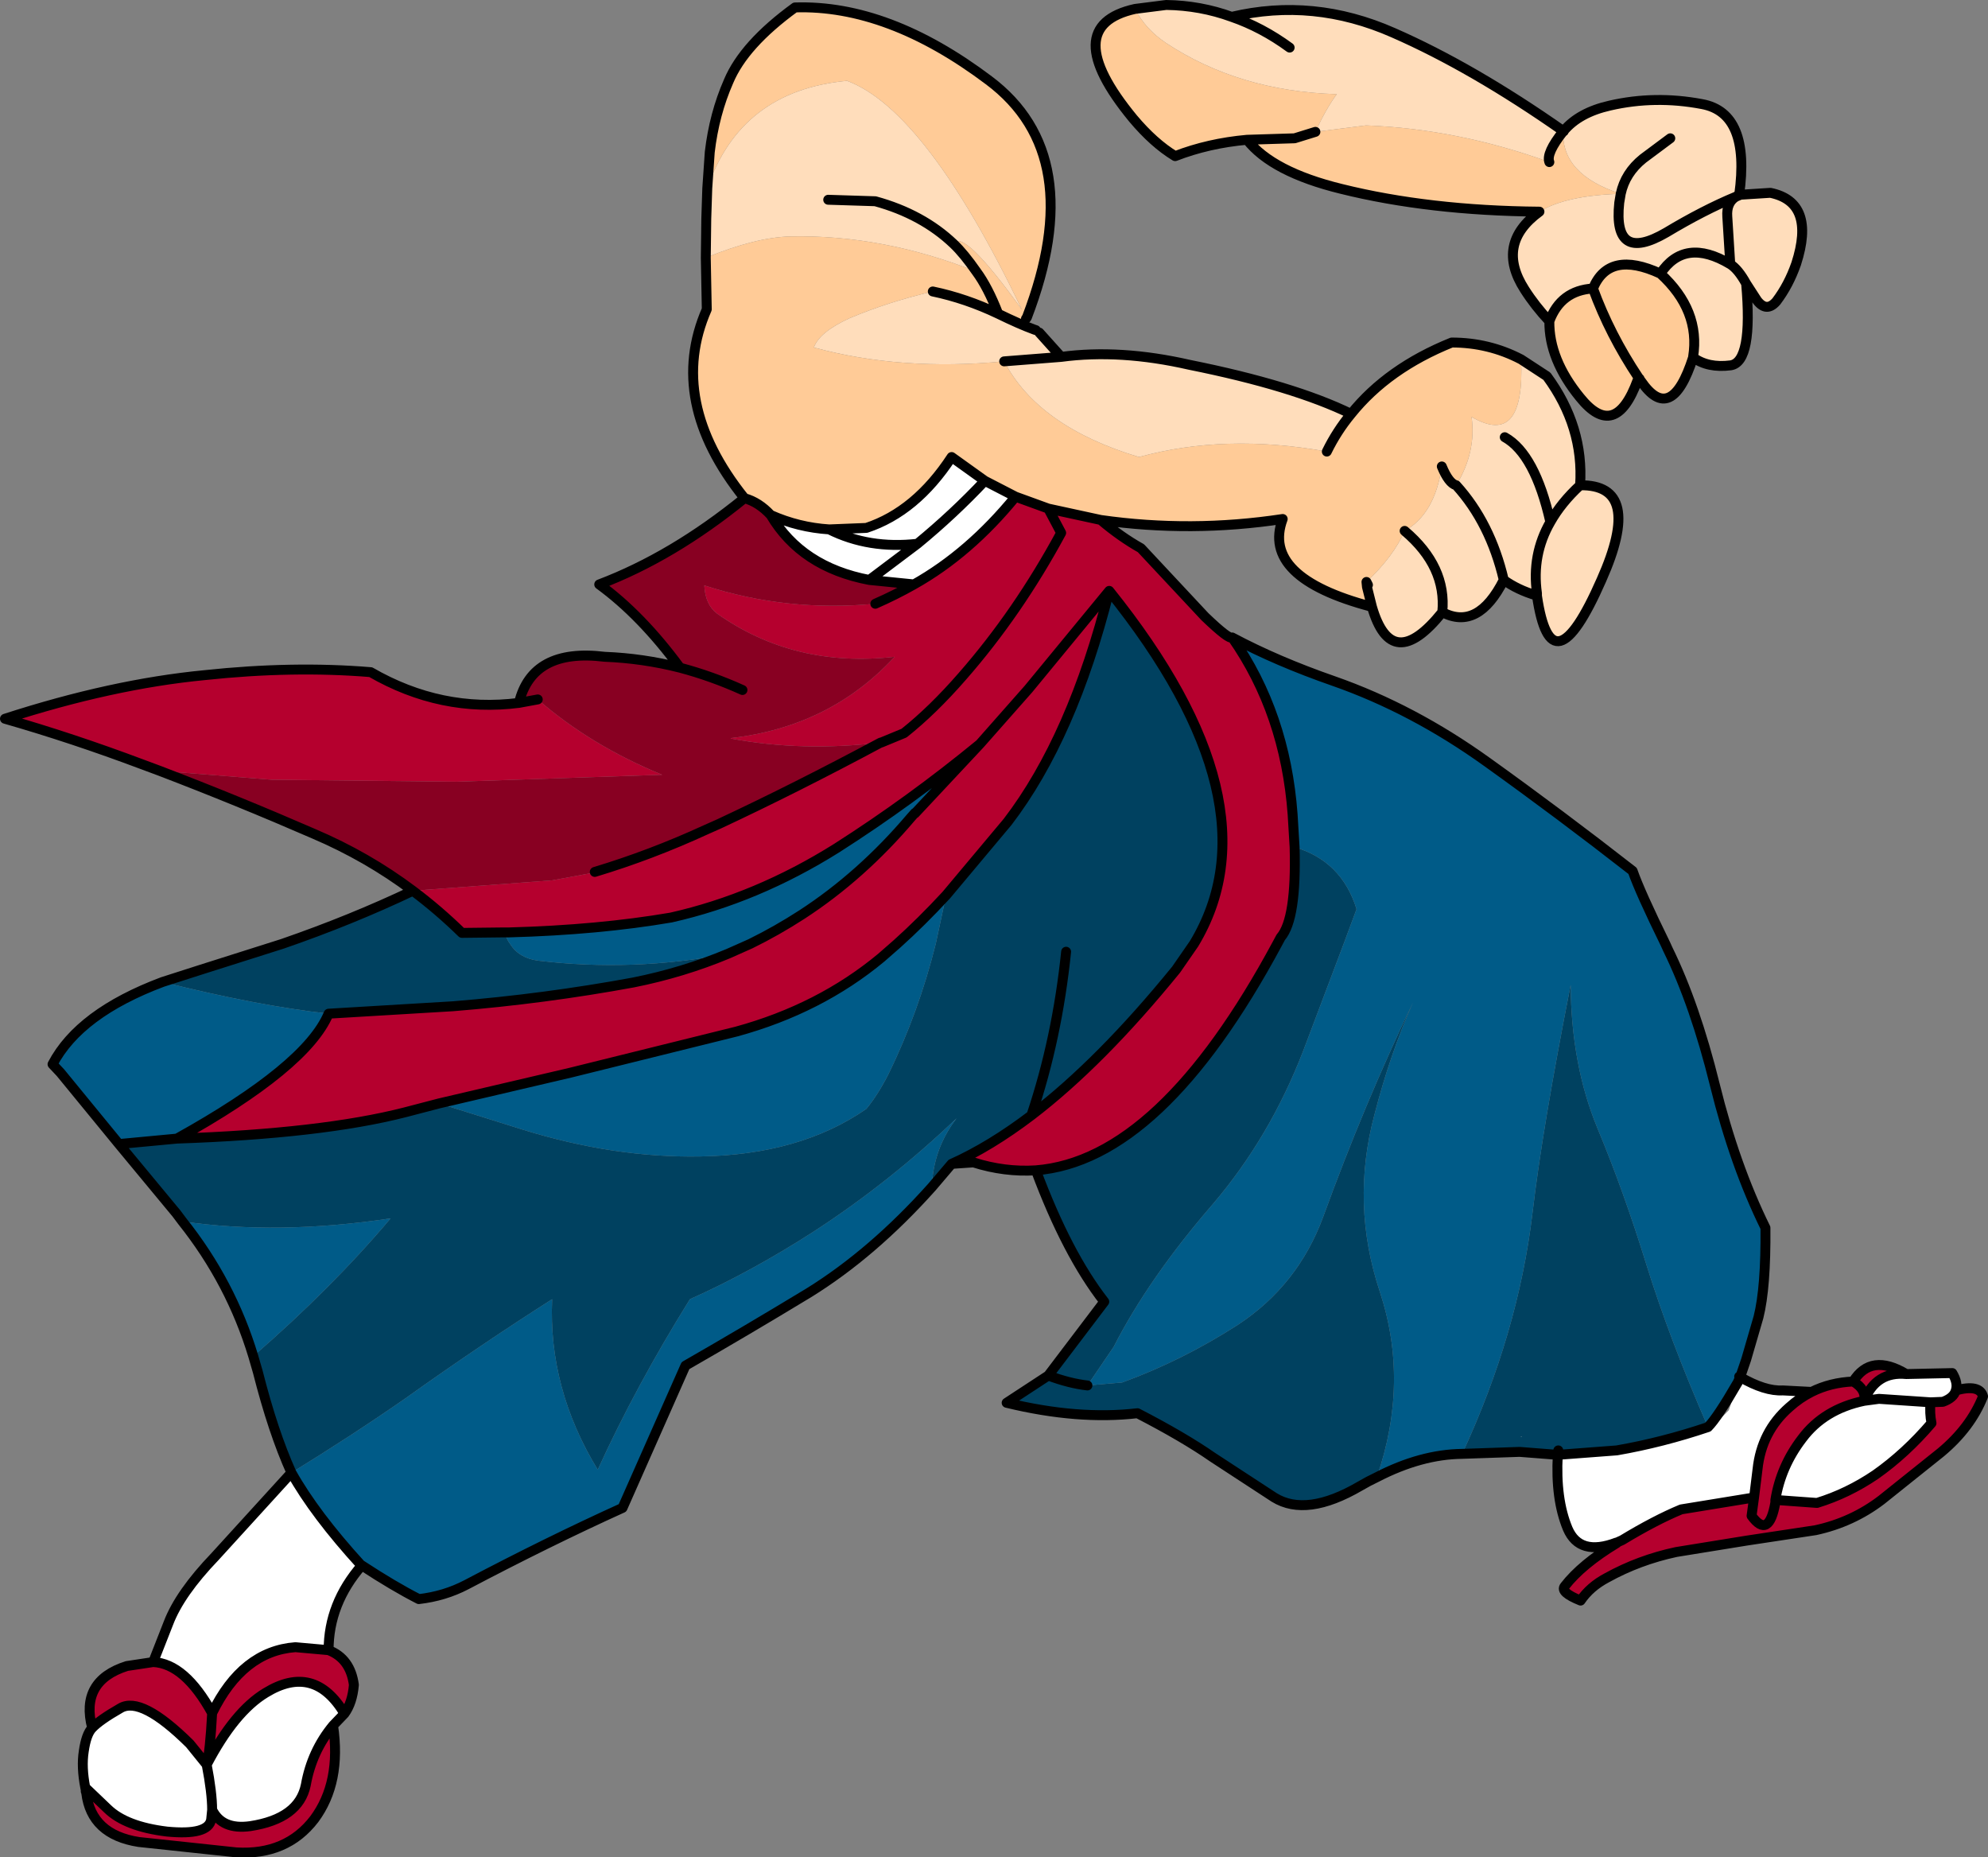 <?xml version="1.0" encoding="UTF-8" standalone="no"?>
<svg xmlns:xlink="http://www.w3.org/1999/xlink" height="187.35px" width="200.55px" xmlns="http://www.w3.org/2000/svg">
  <rect width="100%" height="100%" fill="#808080" stroke="none"/>
  <g transform="matrix(1.0, 0.0, 0.0, 1.0, -105.1, 137.2)">
    <path d="M159.35 -66.65 L157.45 -66.3 Q158.8 -71.85 166.1 -70.95 169.95 -70.8 173.7 -69.85 169.8 -75.15 165.55 -78.25 172.95 -81.05 180.2 -86.95 181.65 -86.55 182.85 -85.25 185.95 -80.0 192.8 -78.7 L197.3 -78.25 Q195.45 -77.2 193.4 -76.3 184.45 -75.45 176.15 -78.15 176.25 -76.2 177.45 -75.3 185.25 -69.8 195.35 -70.95 188.85 -63.9 178.85 -62.75 L178.85 -62.7 Q186.05 -61.35 193.95 -62.3 L193.85 -62.25 193.95 -62.3 194.0 -62.3 193.85 -62.25 Q188.3 -59.9 181.6 -56.2 178.95 -54.75 176.3 -53.5 170.75 -50.95 165.1 -49.25 L164.85 -49.15 160.8 -48.4 146.75 -47.35 Q142.15 -50.8 136.75 -53.1 129.05 -56.45 121.2 -59.45 L132.5 -58.55 151.2 -58.35 171.9 -59.05 Q164.7 -62.0 159.35 -66.65 M180.0 -67.6 Q176.9 -69.0 173.7 -69.85 176.9 -69.0 180.0 -67.6" fill="#880022" fill-rule="evenodd" stroke="none"/>
    <path d="M157.45 -66.3 L159.35 -66.65 Q164.7 -62.0 171.9 -59.05 L151.2 -58.35 132.5 -58.55 121.2 -59.45 119.45 -60.1 Q112.4 -62.75 105.6 -64.7 116.4 -68.2 125.75 -69.1 134.65 -70.05 142.5 -69.4 149.6 -65.3 157.45 -66.3 M122.95 -22.35 Q136.0 -29.6 138.25 -34.95 L150.8 -35.7 Q160.05 -36.45 169.0 -38.1 174.0 -39.1 178.55 -41.0 L180.8 -42.0 Q183.45 -43.3 186.0 -44.95 192.0 -48.85 197.0 -54.75 L197.4 -55.2 197.4 -55.15 203.95 -62.15 Q196.95 -56.4 189.5 -51.65 181.45 -46.6 172.8 -44.65 165.5 -43.4 156.5 -43.15 L156.05 -43.15 156.0 -43.15 151.7 -43.1 Q149.35 -45.4 146.75 -47.35 L160.8 -48.4 164.85 -49.15 165.1 -49.25 Q170.75 -50.95 176.3 -53.5 178.95 -54.75 181.6 -56.2 188.3 -59.9 193.85 -62.25 185.35 -57.7 177.65 -54.1 L176.3 -53.5 177.65 -54.1 Q185.35 -57.7 193.85 -62.25 L194.0 -62.3 193.95 -62.3 Q186.05 -61.35 178.85 -62.7 L178.85 -62.75 Q188.85 -63.9 195.35 -70.95 185.25 -69.8 177.45 -75.3 176.25 -76.2 176.15 -78.15 184.45 -75.45 193.4 -76.3 195.45 -77.2 197.3 -78.25 202.9 -81.4 207.55 -87.1 L210.85 -85.9 216.15 -84.75 Q218.15 -83.05 220.2 -81.9 L226.65 -75.0 Q229.1 -72.65 229.4 -72.9 234.75 -65.25 235.5 -55.05 L235.7 -51.75 Q235.9 -44.5 234.3 -42.65 L233.95 -42.0 Q222.2 -20.15 209.6 -19.15 206.45 -18.95 203.3 -19.95 L201.1 -19.8 Q205.0 -21.55 209.15 -24.7 216.15 -30.05 223.75 -39.4 L225.55 -42.0 Q234.15 -56.25 217.0 -77.6 213.3 -62.85 206.75 -54.3 L200.55 -46.9 Q198.05 -44.2 195.6 -42.0 L194.0 -40.6 Q187.8 -35.45 179.4 -33.15 L162.65 -29.0 149.4 -25.9 145.95 -25.0 Q137.55 -22.85 122.95 -22.35 M203.95 -62.15 L208.85 -67.7 217.0 -77.6 208.85 -67.7 203.95 -62.15 M287.85 3.2 Q289.75 2.25 292.05 2.15 293.85 -0.75 297.4 1.4 294.35 1.1 293.15 4.1 289.1 4.95 286.9 7.9 284.75 10.7 284.2 14.1 L284.25 14.1 288.4 14.4 Q291.5 13.45 294.3 11.55 297.35 9.4 299.95 6.35 299.75 5.35 299.85 4.25 L301.1 4.2 Q302.2 3.8 302.4 3.05 304.8 2.4 305.15 3.65 303.9 6.8 300.9 9.3 L294.9 14.1 Q291.95 16.35 288.25 17.15 L281.3 18.2 274.2 19.35 Q270.45 20.15 267.2 21.95 265.5 22.85 264.55 24.25 262.45 23.4 262.95 22.8 264.65 20.6 268.2 18.45 L268.25 18.45 268.75 18.15 Q272.05 16.15 274.7 15.05 L282.05 13.85 281.8 15.7 Q283.55 18.1 284.2 14.35 L284.2 14.1 284.2 14.35 Q283.55 18.1 281.8 15.7 L282.05 13.85 282.4 11.0 Q282.8 7.2 285.6 4.75 286.65 3.8 287.85 3.2 M210.85 -85.9 L212.15 -83.45 Q207.8 -75.4 202.2 -69.0 199.2 -65.55 196.3 -63.25 L194.0 -62.3 196.3 -63.25 Q199.2 -65.55 202.2 -69.0 207.8 -75.4 212.15 -83.45 L210.85 -85.9 M138.25 29.25 Q140.45 30.1 140.8 32.75 140.65 34.55 139.85 35.65 136.8 30.55 131.9 33.55 128.75 35.45 125.95 40.8 126.3 39.45 126.5 35.6 126.3 39.45 125.95 40.8 L124.25 38.7 Q119.35 33.85 117.25 35.1 115.15 36.3 114.4 37.1 113.15 32.35 117.9 30.85 L120.55 30.45 Q123.75 30.6 126.5 35.6 129.55 29.35 134.9 28.95 L138.25 29.25 M138.7 36.85 Q139.55 42.6 136.8 46.3 134.0 49.95 128.95 49.65 L119.1 48.6 Q114.3 47.85 113.8 43.65 L113.8 43.6 113.75 43.5 113.75 43.4 113.75 43.35 113.7 43.1 115.95 45.25 Q117.8 47.05 121.95 47.55 126.1 47.95 126.4 46.35 L126.5 45.35 Q127.5 47.4 130.35 47.0 135.25 46.25 135.95 42.85 136.55 39.45 138.7 36.85 M292.05 2.15 Q293.4 2.95 293.15 4.1 293.4 2.95 292.05 2.15" fill="#b5002e" fill-rule="evenodd" stroke="none"/>
    <path d="M117.1 -21.8 L122.95 -22.35 Q137.55 -22.85 145.95 -25.0 L149.4 -25.9 157.85 -23.25 Q167.05 -20.4 175.7 -20.55 185.8 -20.7 192.5 -25.35 193.65 -26.75 194.7 -28.8 197.75 -35.0 199.5 -42.0 L200.55 -46.9 206.75 -54.3 Q213.3 -62.85 217.0 -77.6 234.15 -56.25 225.55 -42.0 L223.75 -39.4 Q216.15 -30.05 209.15 -24.7 205.0 -21.55 201.1 -19.8 L199.1 -17.45 Q199.25 -21.35 201.6 -24.4 194.85 -17.95 187.15 -12.95 180.85 -8.9 174.7 -6.15 169.25 2.6 165.4 11.05 160.4 2.85 160.8 -6.15 153.5 -1.5 146.0 3.85 140.6 7.6 134.5 11.35 132.65 7.25 131.1 1.15 L130.65 -0.4 Q138.6 -7.3 144.5 -14.3 133.15 -12.6 123.5 -14.0 L122.9 -14.8 117.1 -21.8 M138.25 -34.95 Q131.1 -35.75 121.5 -38.15 L125.4 -39.4 133.6 -42.0 Q140.55 -44.4 146.75 -47.35 149.35 -45.4 151.7 -43.1 L156.0 -43.15 156.05 -43.0 156.05 -42.95 156.1 -42.9 Q156.25 -42.4 156.55 -42.0 157.45 -40.55 159.4 -40.3 168.95 -39.15 178.55 -41.0 174.0 -39.1 169.0 -38.1 160.05 -36.45 150.8 -35.7 L138.25 -34.95 M212.65 -41.2 Q211.75 -32.45 209.15 -24.7 211.75 -32.45 212.65 -41.2 M262.25 9.55 L258.4 9.25 252.6 9.45 Q258.25 -2.7 259.7 -14.85 260.7 -23.4 263.55 -37.85 263.6 -29.8 266.25 -23.4 268.9 -17.05 271.2 -9.6 273.5 -2.2 277.4 6.75 272.8 8.3 268.2 9.1 L262.25 9.55 262.3 9.1 262.25 9.55 M244.0 11.8 Q243.15 12.2 242.3 12.7 236.9 15.85 233.65 13.85 L227.45 9.8 Q224.5 7.75 219.85 5.35 213.85 6.05 206.65 4.3 L210.85 1.55 216.5 -5.9 Q212.75 -10.7 209.6 -19.15 222.2 -20.15 233.95 -42.0 L234.3 -42.65 Q235.9 -44.5 235.7 -51.75 240.45 -50.35 241.95 -45.5 L240.65 -42.0 236.55 -31.15 Q233.2 -22.5 227.5 -15.8 221.0 -8.3 217.45 -1.35 L214.8 2.55 218.3 2.25 Q224.35 0.05 229.95 -3.55 236.05 -7.55 238.6 -14.5 242.75 -25.9 247.65 -36.1 245.35 -30.95 243.75 -24.75 241.35 -15.75 244.3 -6.9 247.3 2.2 244.0 11.8 M258.6 7.75 L258.55 7.7 258.55 7.75 258.6 7.75 M214.8 2.55 Q213.0 2.35 210.85 1.55 213.0 2.35 214.8 2.55" fill="#004160" fill-rule="evenodd" stroke="none"/>
    <path d="M117.1 -21.8 L111.2 -29.0 110.4 -29.85 Q113.1 -35.0 121.5 -38.15 131.1 -35.75 138.25 -34.95 136.0 -29.6 122.95 -22.35 L117.1 -21.8 M178.55 -41.0 Q168.95 -39.15 159.4 -40.3 157.45 -40.55 156.55 -42.0 156.25 -42.4 156.1 -42.9 L156.5 -43.15 Q165.5 -43.4 172.8 -44.65 181.45 -46.6 189.5 -51.65 196.95 -56.4 203.95 -62.15 L197.4 -55.15 197.4 -55.2 197.0 -54.75 Q192.0 -48.85 186.0 -44.95 183.45 -43.3 180.8 -42.0 L178.55 -41.0 M123.5 -14.0 Q133.15 -12.6 144.5 -14.3 138.6 -7.3 130.65 -0.4 128.4 -7.85 123.5 -14.0 M134.5 11.35 Q140.6 7.6 146.0 3.85 153.5 -1.5 160.8 -6.15 160.4 2.85 165.4 11.05 169.25 2.6 174.7 -6.15 180.85 -8.9 187.15 -12.95 194.85 -17.95 201.6 -24.4 199.25 -21.35 199.1 -17.45 193.15 -10.8 186.7 -6.8 180.35 -2.95 174.25 0.55 L167.9 14.9 Q160.4 18.3 152.15 22.65 149.95 23.8 147.35 24.1 144.8 22.8 141.6 20.7 L141.55 20.7 Q136.85 15.55 134.5 11.35 M200.55 -46.9 L199.5 -42.0 Q197.75 -35.0 194.7 -28.8 193.65 -26.75 192.5 -25.35 185.8 -20.7 175.7 -20.55 167.05 -20.4 157.85 -23.25 L149.4 -25.9 162.65 -29.0 179.4 -33.15 Q187.8 -35.45 194.0 -40.6 L195.6 -42.0 Q198.05 -44.2 200.55 -46.9 M229.4 -72.9 Q233.9 -70.5 239.65 -68.5 247.65 -65.7 255.1 -60.35 262.5 -55.05 269.8 -49.35 270.55 -47.2 273.1 -42.0 L273.35 -41.45 Q276.1 -35.85 278.1 -27.75 280.1 -19.65 283.2 -13.35 283.25 -7.35 282.5 -4.35 L281.25 -0.05 280.65 1.7 280.55 1.65 280.4 2.25 Q278.35 5.8 277.4 6.75 273.5 -2.2 271.2 -9.6 268.9 -17.05 266.25 -23.4 263.6 -29.8 263.55 -37.85 260.7 -23.4 259.7 -14.85 258.25 -2.7 252.6 9.45 248.45 9.5 244.0 11.8 247.3 2.2 244.3 -6.9 241.35 -15.75 243.75 -24.75 245.35 -30.95 247.65 -36.1 242.75 -25.9 238.6 -14.5 236.05 -7.55 229.95 -3.55 224.35 0.05 218.3 2.25 L214.8 2.55 217.45 -1.35 Q221.0 -8.3 227.5 -15.8 233.2 -22.5 236.55 -31.15 L240.65 -42.0 241.95 -45.5 Q240.45 -50.35 235.7 -51.75 L235.5 -55.05 Q234.75 -65.25 229.4 -72.9" fill="#005b88" fill-rule="evenodd" stroke="none"/>
    <path d="M197.3 -78.25 L192.8 -78.7 Q185.95 -80.0 182.85 -85.25 185.65 -84.0 188.75 -83.8 L192.5 -83.95 Q197.5 -85.6 201.1 -91.1 L204.45 -88.7 207.55 -87.1 Q202.9 -81.4 197.3 -78.25 M280.65 1.7 Q283.15 3.15 284.95 3.05 L287.85 3.2 Q286.65 3.8 285.6 4.75 282.8 7.2 282.4 11.0 L282.05 13.85 274.7 15.05 Q272.05 16.15 268.75 18.15 L268.2 18.4 268.15 18.4 Q264.45 19.8 263.25 17.0 262.0 14.0 262.25 9.55 L268.2 9.1 270.15 8.95 Q273.85 8.35 277.5 7.1 L279.5 5.05 280.65 1.7 280.4 2.25 280.55 1.65 280.65 1.7 M297.4 1.4 L302.05 1.3 Q302.65 2.3 302.4 3.05 302.2 3.8 301.1 4.2 L299.85 4.25 Q299.75 5.35 299.95 6.35 297.35 9.4 294.3 11.55 291.5 13.45 288.4 14.4 L284.25 14.1 284.2 14.1 Q284.75 10.7 286.9 7.9 289.1 4.95 293.15 4.1 294.35 1.1 297.4 1.4 M188.75 -83.8 Q192.75 -81.8 197.65 -82.35 L192.8 -78.7 197.65 -82.35 Q192.75 -81.8 188.75 -83.8 M141.6 20.7 Q138.25 24.55 138.25 29.25 L134.9 28.95 Q129.55 29.35 126.5 35.6 123.75 30.6 120.55 30.45 L122.1 26.5 Q123.25 23.5 126.8 19.8 L134.5 11.35 Q136.85 15.55 141.55 20.7 L141.6 20.7 M139.85 35.65 L138.7 36.85 Q136.55 39.45 135.95 42.85 135.25 46.25 130.35 47.0 127.5 47.4 126.5 45.35 L126.4 46.35 Q126.1 47.95 121.95 47.55 117.8 47.05 115.95 45.25 L113.7 43.1 Q113.3 41.05 113.55 39.45 113.8 37.7 114.4 37.1 115.15 36.3 117.25 35.1 119.35 33.85 124.25 38.7 L125.95 40.8 Q128.75 35.45 131.9 33.55 136.8 30.55 139.85 35.65 M197.65 -82.35 Q201.3 -85.35 204.45 -88.7 201.3 -85.35 197.65 -82.35 M299.85 4.25 L294.65 3.9 293.15 4.1 294.65 3.9 299.85 4.25 M258.6 7.75 L258.55 7.75 258.55 7.7 258.6 7.75 M126.5 45.35 Q126.5 43.65 125.95 40.8 126.5 43.65 126.5 45.35" fill="#ffffff" fill-rule="evenodd" stroke="none"/>
    <path d="M262.85 -123.95 L262.85 -124.0 Q264.4 -125.85 267.5 -126.55 272.05 -127.6 276.8 -126.7 281.7 -125.8 280.55 -117.55 L280.2 -117.35 Q279.25 -116.75 279.35 -115.35 L279.65 -110.55 Q275.05 -113.3 272.6 -109.6 275.05 -113.3 279.65 -110.55 L279.35 -115.35 Q279.25 -116.75 280.2 -117.35 276.95 -116.0 273.2 -113.75 267.8 -110.6 268.45 -116.75 L268.6 -117.65 Q262.6 -119.6 262.8 -123.95 L262.85 -123.95 262.8 -123.95 Q261.05 -121.75 261.4 -120.85 252.15 -124.2 242.9 -124.55 L237.8 -123.9 Q238.85 -126.2 239.95 -127.7 230.1 -128.0 222.75 -132.85 220.65 -134.25 219.6 -136.3 L222.75 -136.7 Q226.2 -136.65 229.35 -135.5 237.6 -137.45 245.65 -133.9 253.65 -130.4 262.85 -123.95 M273.6 -123.25 L270.85 -121.2 Q269.05 -119.75 268.6 -117.65 269.05 -119.75 270.85 -121.2 L273.6 -123.25 M235.2 -132.4 Q232.4 -134.45 229.35 -135.5 232.4 -134.45 235.2 -132.4 M241.4 -95.45 Q239.95 -93.7 238.95 -91.65 228.7 -93.5 220.0 -91.1 209.85 -94.15 206.4 -100.75 196.0 -99.75 187.2 -102.15 187.75 -103.7 190.8 -105.1 194.7 -106.75 199.2 -107.8 202.55 -107.1 205.8 -105.55 207.95 -104.5 209.45 -103.95 L209.6 -103.9 209.5 -104.05 209.45 -104.15 209.4 -104.15 209.35 -104.25 209.65 -103.95 209.55 -104.0 209.6 -103.9 209.65 -103.9 209.7 -103.9 209.8 -103.8 209.9 -103.7 209.95 -103.65 212.15 -101.2 Q218.1 -102.0 225.1 -100.4 235.55 -98.3 241.4 -95.45 M203.6 -109.8 Q194.15 -113.55 184.8 -113.35 181.3 -113.25 176.3 -111.2 L176.35 -115.15 176.45 -118.2 Q179.8 -128.05 190.55 -129.05 198.55 -126.05 208.2 -105.95 202.2 -114.3 201.3 -112.6 202.35 -111.6 203.6 -109.8 M258.55 -100.95 L261.15 -99.25 Q264.9 -94.15 264.5 -88.25 270.95 -88.35 266.65 -78.7 261.6 -67.2 260.15 -77.1 L260.15 -77.35 260.05 -77.15 Q258.2 -77.7 256.8 -78.7 254.2 -73.55 250.6 -75.45 245.5 -69.1 243.5 -76.0 L243.0 -78.0 243.1 -78.2 242.95 -78.5 Q245.7 -81.1 246.8 -83.65 251.05 -80.05 250.6 -75.45 251.05 -80.05 246.8 -83.65 249.85 -85.35 250.55 -90.15 251.25 -88.45 252.0 -88.25 254.05 -91.6 253.55 -95.15 258.95 -92.0 258.55 -100.95 M261.4 -104.8 Q259.95 -106.35 258.9 -108.0 255.95 -112.6 260.4 -115.85 263.1 -117.5 268.6 -117.65 L268.45 -116.75 Q267.8 -110.6 273.2 -113.75 276.95 -116.0 280.2 -117.35 L280.55 -117.5 280.55 -117.55 283.7 -117.75 Q288.3 -116.8 286.3 -110.6 285.55 -108.45 284.3 -106.8 283.3 -105.65 282.35 -106.9 L281.25 -108.6 Q281.95 -100.7 279.7 -100.35 277.4 -100.05 275.9 -101.15 L275.9 -101.2 Q276.65 -105.9 272.6 -109.6 267.4 -112.0 265.8 -108.1 262.55 -107.9 261.4 -104.8 M279.65 -110.55 Q280.45 -110.05 281.25 -108.6 280.45 -110.05 279.65 -110.55 M188.65 -117.05 L193.4 -116.9 Q198.15 -115.6 201.3 -112.6 198.15 -115.6 193.4 -116.9 L188.65 -117.05 M209.4 -104.1 L209.5 -104.05 209.4 -104.1 M209.85 -103.75 L209.75 -103.85 209.75 -103.8 209.85 -103.7 209.9 -103.65 209.85 -103.75 M209.9 -103.65 L209.95 -103.65 209.9 -103.7 209.9 -103.65 M212.15 -101.2 L206.4 -100.75 212.15 -101.2 M256.9 -93.1 Q259.95 -91.4 261.5 -84.55 259.6 -81.25 260.15 -77.35 259.6 -81.25 261.5 -84.55 259.95 -91.4 256.9 -93.1 M261.5 -84.55 Q262.6 -86.5 264.5 -88.25 262.6 -86.5 261.5 -84.55 M256.8 -78.7 Q255.45 -84.45 252.0 -88.25 255.45 -84.45 256.8 -78.7" fill="#ffddbb" fill-rule="evenodd" stroke="none"/>
    <path d="M182.85 -85.25 Q181.65 -86.55 180.2 -86.95 172.35 -96.75 176.4 -106.0 L176.3 -111.2 Q181.3 -113.25 184.8 -113.35 194.15 -113.55 203.6 -109.8 204.75 -108.25 205.8 -105.55 204.75 -108.25 203.6 -109.8 202.35 -111.6 201.3 -112.6 202.2 -114.3 208.2 -105.95 198.55 -126.05 190.55 -129.05 179.8 -128.05 176.45 -118.2 L176.7 -121.85 Q177.15 -125.7 178.6 -129.0 180.15 -132.7 185.3 -136.45 194.7 -136.75 204.85 -129.1 214.95 -121.55 208.7 -105.2 L208.6 -105.05 209.35 -104.25 209.4 -104.15 209.4 -104.1 209.5 -104.05 209.45 -103.95 Q207.95 -104.5 205.8 -105.55 202.55 -107.1 199.2 -107.8 194.7 -106.75 190.8 -105.1 187.75 -103.7 187.2 -102.15 196.0 -99.75 206.4 -100.75 209.85 -94.15 220.0 -91.1 228.7 -93.5 238.95 -91.65 239.95 -93.7 241.4 -95.45 245.1 -100.05 251.55 -102.65 255.3 -102.65 258.55 -100.95 258.95 -92.0 253.55 -95.15 254.05 -91.6 252.0 -88.25 251.25 -88.45 250.55 -90.15 249.85 -85.35 246.8 -83.65 245.7 -81.1 242.95 -78.5 L243.1 -78.2 243.0 -78.0 Q242.65 -77.55 243.45 -76.0 232.3 -78.95 234.5 -84.85 225.25 -83.45 216.15 -84.75 L210.85 -85.9 207.55 -87.1 204.45 -88.7 201.1 -91.1 Q197.5 -85.6 192.5 -83.95 L188.75 -83.8 Q185.65 -84.0 182.85 -85.25 M262.8 -123.95 Q262.6 -119.6 268.6 -117.65 263.1 -117.5 260.4 -115.85 249.25 -115.95 240.4 -118.15 233.45 -119.85 230.9 -123.1 227.0 -122.75 223.65 -121.45 221.5 -122.75 219.4 -125.25 211.75 -134.55 219.6 -136.3 220.65 -134.25 222.75 -132.85 230.1 -128.0 239.95 -127.7 238.85 -126.2 237.8 -123.9 L242.9 -124.55 Q252.15 -124.2 261.4 -120.85 261.05 -121.75 262.8 -123.95 M261.4 -104.8 Q262.55 -107.9 265.8 -108.1 267.4 -112.0 272.6 -109.6 276.65 -105.9 275.9 -101.2 L275.9 -101.15 Q273.7 -94.3 270.65 -98.75 L270.5 -98.95 270.5 -99.0 270.4 -99.1 270.3 -98.85 Q268.05 -92.7 264.5 -97.1 261.35 -100.95 261.4 -104.8 M270.4 -99.1 Q267.5 -103.45 265.8 -108.1 267.5 -103.45 270.4 -99.1 M230.9 -123.1 L235.7 -123.25 237.8 -123.9 235.7 -123.25 230.9 -123.1 M209.65 -103.95 L209.65 -103.9 209.6 -103.9 209.55 -104.0 209.65 -103.95 M209.85 -103.75 L209.9 -103.65 209.85 -103.7 209.85 -103.75 M242.95 -78.5 L243.0 -78.0 242.95 -78.5" fill="#ffcb97" fill-rule="evenodd" stroke="none"/>
    <path d="M159.35 -66.65 L157.45 -66.3 Q149.6 -65.3 142.5 -69.4 134.65 -70.05 125.75 -69.1 116.4 -68.2 105.6 -64.7 112.4 -62.75 119.45 -60.1 L121.2 -59.45 Q129.05 -56.45 136.75 -53.1 142.15 -50.8 146.75 -47.35 140.55 -44.4 133.6 -42.0 L125.4 -39.4 121.5 -38.15 Q113.1 -35.0 110.4 -29.85 L111.2 -29.0 117.1 -21.8 122.95 -22.35 Q136.0 -29.6 138.25 -34.95 L150.8 -35.7 Q160.05 -36.45 169.0 -38.1 174.0 -39.1 178.55 -41.0 L180.8 -42.0 Q183.45 -43.3 186.0 -44.95 192.0 -48.85 197.0 -54.75 L197.4 -55.2 197.4 -55.15 203.95 -62.15 Q196.95 -56.4 189.5 -51.65 181.45 -46.6 172.8 -44.65 165.5 -43.4 156.5 -43.15 L156.05 -43.15 156.0 -43.15 151.7 -43.1 Q149.35 -45.4 146.75 -47.35 M165.1 -49.25 Q170.75 -50.95 176.3 -53.5 L177.65 -54.1 Q185.35 -57.7 193.85 -62.25 L193.95 -62.3 194.0 -62.3 196.3 -63.25 Q199.2 -65.55 202.2 -69.0 207.8 -75.4 212.15 -83.45 L210.85 -85.9 216.15 -84.75 Q218.15 -83.05 220.2 -81.9 L226.65 -75.0 Q229.1 -72.65 229.4 -72.9 233.9 -70.5 239.65 -68.5 247.65 -65.7 255.1 -60.35 262.5 -55.05 269.8 -49.35 270.55 -47.2 273.1 -42.0 L273.35 -41.45 Q276.1 -35.85 278.1 -27.75 280.1 -19.65 283.2 -13.35 283.25 -7.35 282.5 -4.35 L281.25 -0.05 280.65 1.7 Q283.15 3.15 284.95 3.05 L287.85 3.2 Q289.75 2.25 292.05 2.15 293.85 -0.75 297.4 1.4 L302.05 1.3 Q302.65 2.3 302.4 3.05 304.8 2.4 305.15 3.65 303.9 6.8 300.9 9.3 L294.9 14.1 Q291.95 16.35 288.25 17.15 L281.3 18.2 274.2 19.35 Q270.45 20.15 267.2 21.95 265.5 22.85 264.55 24.25 262.45 23.4 262.95 22.8 264.65 20.6 268.2 18.45 M193.4 -76.3 Q195.45 -77.2 197.3 -78.25 L192.8 -78.7 Q185.95 -80.0 182.85 -85.25 181.65 -86.55 180.2 -86.95 172.95 -81.05 165.55 -78.25 169.8 -75.15 173.7 -69.85 176.9 -69.0 180.0 -67.6 M149.4 -25.9 L145.95 -25.0 Q137.55 -22.85 122.95 -22.35 M117.1 -21.8 L122.9 -14.8 123.5 -14.0 Q128.4 -7.85 130.65 -0.4 L131.1 1.15 Q132.65 7.25 134.5 11.35 136.85 15.55 141.55 20.7 M199.1 -17.45 L201.1 -19.8 Q205.0 -21.55 209.15 -24.7 211.75 -32.45 212.65 -41.2 M149.4 -25.9 L162.65 -29.0 179.4 -33.15 Q187.8 -35.45 194.0 -40.6 L195.6 -42.0 Q198.05 -44.2 200.55 -46.9 L206.75 -54.3 Q213.3 -62.85 217.0 -77.6 L208.85 -67.7 203.95 -62.15 M280.2 -117.35 L280.55 -117.55 Q281.7 -125.8 276.8 -126.7 272.05 -127.6 267.5 -126.55 264.4 -125.85 262.85 -124.0 L262.85 -123.95 262.8 -123.95 Q261.05 -121.75 261.4 -120.85 M268.6 -117.65 Q269.05 -119.75 270.85 -121.2 L273.6 -123.25 M262.85 -123.95 Q253.65 -130.4 245.65 -133.9 237.6 -137.45 229.35 -135.5 232.4 -134.45 235.2 -132.4 M258.55 -100.95 Q255.3 -102.65 251.55 -102.65 245.1 -100.05 241.4 -95.45 239.95 -93.7 238.95 -91.65 M199.2 -107.8 Q202.55 -107.1 205.8 -105.55 204.75 -108.25 203.6 -109.8 202.35 -111.6 201.3 -112.6 198.15 -115.6 193.4 -116.9 L188.65 -117.05 M176.3 -111.2 L176.4 -106.0 Q172.35 -96.75 180.2 -86.95 M258.55 -100.95 L261.15 -99.25 Q264.9 -94.15 264.5 -88.25 270.95 -88.35 266.65 -78.7 261.6 -67.2 260.15 -77.1 L260.05 -77.15 Q258.2 -77.7 256.8 -78.7 254.2 -73.55 250.6 -75.45 245.5 -69.1 243.5 -76.0 L243.45 -76.0 Q232.3 -78.95 234.5 -84.85 225.25 -83.45 216.15 -84.75 M268.75 18.15 L268.2 18.4 268.15 18.4 Q264.45 19.8 263.25 17.0 262.0 14.0 262.25 9.55 L258.4 9.25 252.6 9.45 Q248.45 9.5 244.0 11.8 243.15 12.2 242.3 12.7 236.9 15.85 233.65 13.85 L227.45 9.8 Q224.5 7.75 219.85 5.35 213.85 6.05 206.65 4.3 L210.85 1.55 216.5 -5.9 Q212.75 -10.7 209.6 -19.15 206.45 -18.95 203.3 -19.95 L201.1 -19.8 M260.4 -115.85 Q255.95 -112.6 258.9 -108.0 259.95 -106.35 261.4 -104.8 262.55 -107.9 265.8 -108.1 267.4 -112.0 272.6 -109.6 275.05 -113.3 279.65 -110.55 L279.35 -115.35 Q279.25 -116.75 280.2 -117.35 276.95 -116.0 273.2 -113.75 267.8 -110.6 268.45 -116.75 L268.6 -117.65 M260.4 -115.85 Q249.25 -115.95 240.4 -118.15 233.45 -119.85 230.9 -123.1 227.0 -122.75 223.65 -121.45 221.5 -122.75 219.4 -125.25 211.75 -134.55 219.6 -136.3 L222.75 -136.7 Q226.2 -136.65 229.35 -135.5 M280.2 -117.35 L280.55 -117.5 280.55 -117.55 283.7 -117.75 Q288.3 -116.8 286.3 -110.6 285.55 -108.45 284.3 -106.8 283.3 -105.65 282.35 -106.9 L281.25 -108.6 Q281.95 -100.7 279.7 -100.35 277.4 -100.05 275.9 -101.15 273.7 -94.3 270.65 -98.75 L270.5 -98.95 270.5 -99.0 270.4 -99.1 270.3 -98.85 Q268.05 -92.7 264.5 -97.1 261.35 -100.95 261.4 -104.8 M265.8 -108.1 Q267.5 -103.45 270.4 -99.1 M275.9 -101.2 L275.9 -101.15 275.9 -101.2 Q276.65 -105.9 272.6 -109.6 M281.25 -108.6 Q280.45 -110.05 279.65 -110.55 M237.8 -123.9 L235.7 -123.25 230.9 -123.1 M176.45 -118.2 L176.7 -121.85 Q177.15 -125.7 178.6 -129.0 180.15 -132.7 185.3 -136.45 194.7 -136.75 204.85 -129.1 214.95 -121.55 208.7 -105.2 L208.6 -105.05 M209.95 -103.65 L212.15 -101.2 Q218.1 -102.0 225.1 -100.4 235.55 -98.3 241.4 -95.45 M176.3 -111.2 L176.35 -115.15 176.45 -118.2 M209.6 -103.9 L209.45 -103.95 Q207.95 -104.5 205.8 -105.55 M206.4 -100.75 L212.15 -101.2 M182.85 -85.25 Q185.65 -84.0 188.75 -83.8 L192.5 -83.95 Q197.5 -85.6 201.1 -91.1 L204.45 -88.7 207.55 -87.1 210.85 -85.9 M229.4 -72.9 Q234.75 -65.25 235.5 -55.05 L235.7 -51.75 Q235.9 -44.5 234.3 -42.65 L233.95 -42.0 Q222.2 -20.15 209.6 -19.15 M192.8 -78.7 L197.65 -82.35 Q192.75 -81.8 188.75 -83.8 M157.45 -66.3 Q158.8 -71.85 166.1 -70.95 169.95 -70.8 173.7 -69.85 M199.1 -17.45 Q193.15 -10.8 186.7 -6.8 180.35 -2.95 174.25 0.55 L167.9 14.9 Q160.4 18.3 152.15 22.65 149.95 23.8 147.35 24.1 144.8 22.8 141.6 20.7 138.25 24.55 138.25 29.25 140.45 30.1 140.8 32.75 140.65 34.55 139.85 35.65 L138.7 36.85 Q139.55 42.6 136.8 46.3 134.0 49.95 128.95 49.65 L119.1 48.6 Q114.3 47.85 113.8 43.65 L113.8 43.6 113.75 43.5 113.75 43.4 113.75 43.35 113.7 43.1 Q113.3 41.05 113.55 39.45 113.8 37.7 114.4 37.1 113.15 32.35 117.9 30.85 L120.55 30.45 122.1 26.5 Q123.25 23.5 126.8 19.8 L134.5 11.35 M209.15 -24.7 Q216.15 -30.05 223.75 -39.4 L225.55 -42.0 Q234.15 -56.25 217.0 -77.6 M204.45 -88.7 Q201.3 -85.35 197.65 -82.35 M207.55 -87.1 Q202.9 -81.4 197.3 -78.25 M250.55 -90.15 Q251.25 -88.45 252.0 -88.25 255.45 -84.45 256.8 -78.7 M250.6 -75.45 Q251.05 -80.05 246.8 -83.65 M242.95 -78.5 L243.1 -78.2 M243.0 -78.0 L243.5 -76.0 M260.15 -77.1 L260.15 -77.35 Q259.6 -81.25 261.5 -84.55 259.95 -91.4 256.9 -93.1 M264.5 -88.25 Q262.6 -86.5 261.5 -84.55 M243.0 -78.0 L242.95 -78.5 M293.15 4.1 L294.65 3.9 299.85 4.25 301.1 4.2 Q302.2 3.8 302.4 3.05 M299.85 4.25 Q299.75 5.35 299.95 6.35 297.35 9.4 294.3 11.55 291.5 13.45 288.4 14.4 L284.25 14.1 284.2 14.1 284.2 14.35 Q283.55 18.1 281.8 15.7 L282.05 13.85 274.7 15.05 Q272.05 16.15 268.75 18.15 M287.85 3.2 Q286.65 3.8 285.6 4.75 282.8 7.2 282.4 11.0 L282.05 13.85 M293.15 4.1 Q293.4 2.95 292.05 2.15 M284.2 14.1 Q284.75 10.7 286.9 7.9 289.1 4.95 293.15 4.1 294.35 1.1 297.4 1.4 M280.4 2.25 Q278.35 5.8 277.4 6.75 272.8 8.3 268.2 9.1 L262.25 9.55 262.3 9.1 M280.65 1.7 L280.4 2.25 M280.55 1.65 L280.65 1.7 M210.85 1.55 Q213.0 2.35 214.8 2.55 M138.25 29.25 L134.9 28.95 Q129.55 29.35 126.5 35.6 126.3 39.45 125.95 40.8 128.75 35.45 131.9 33.55 136.8 30.55 139.85 35.65 M138.7 36.85 Q136.55 39.45 135.95 42.85 135.25 46.25 130.35 47.0 127.5 47.4 126.5 45.35 L126.4 46.35 Q126.1 47.95 121.95 47.55 117.8 47.05 115.95 45.25 L113.7 43.1 M114.4 37.1 Q115.15 36.3 117.25 35.1 119.35 33.85 124.25 38.7 L125.95 40.8 Q126.5 43.65 126.5 45.35 M120.55 30.45 Q123.75 30.6 126.5 35.6" fill="none" stroke="#000000" stroke-linecap="round" stroke-linejoin="round" stroke-width="1.0"/>
  </g>
</svg>
